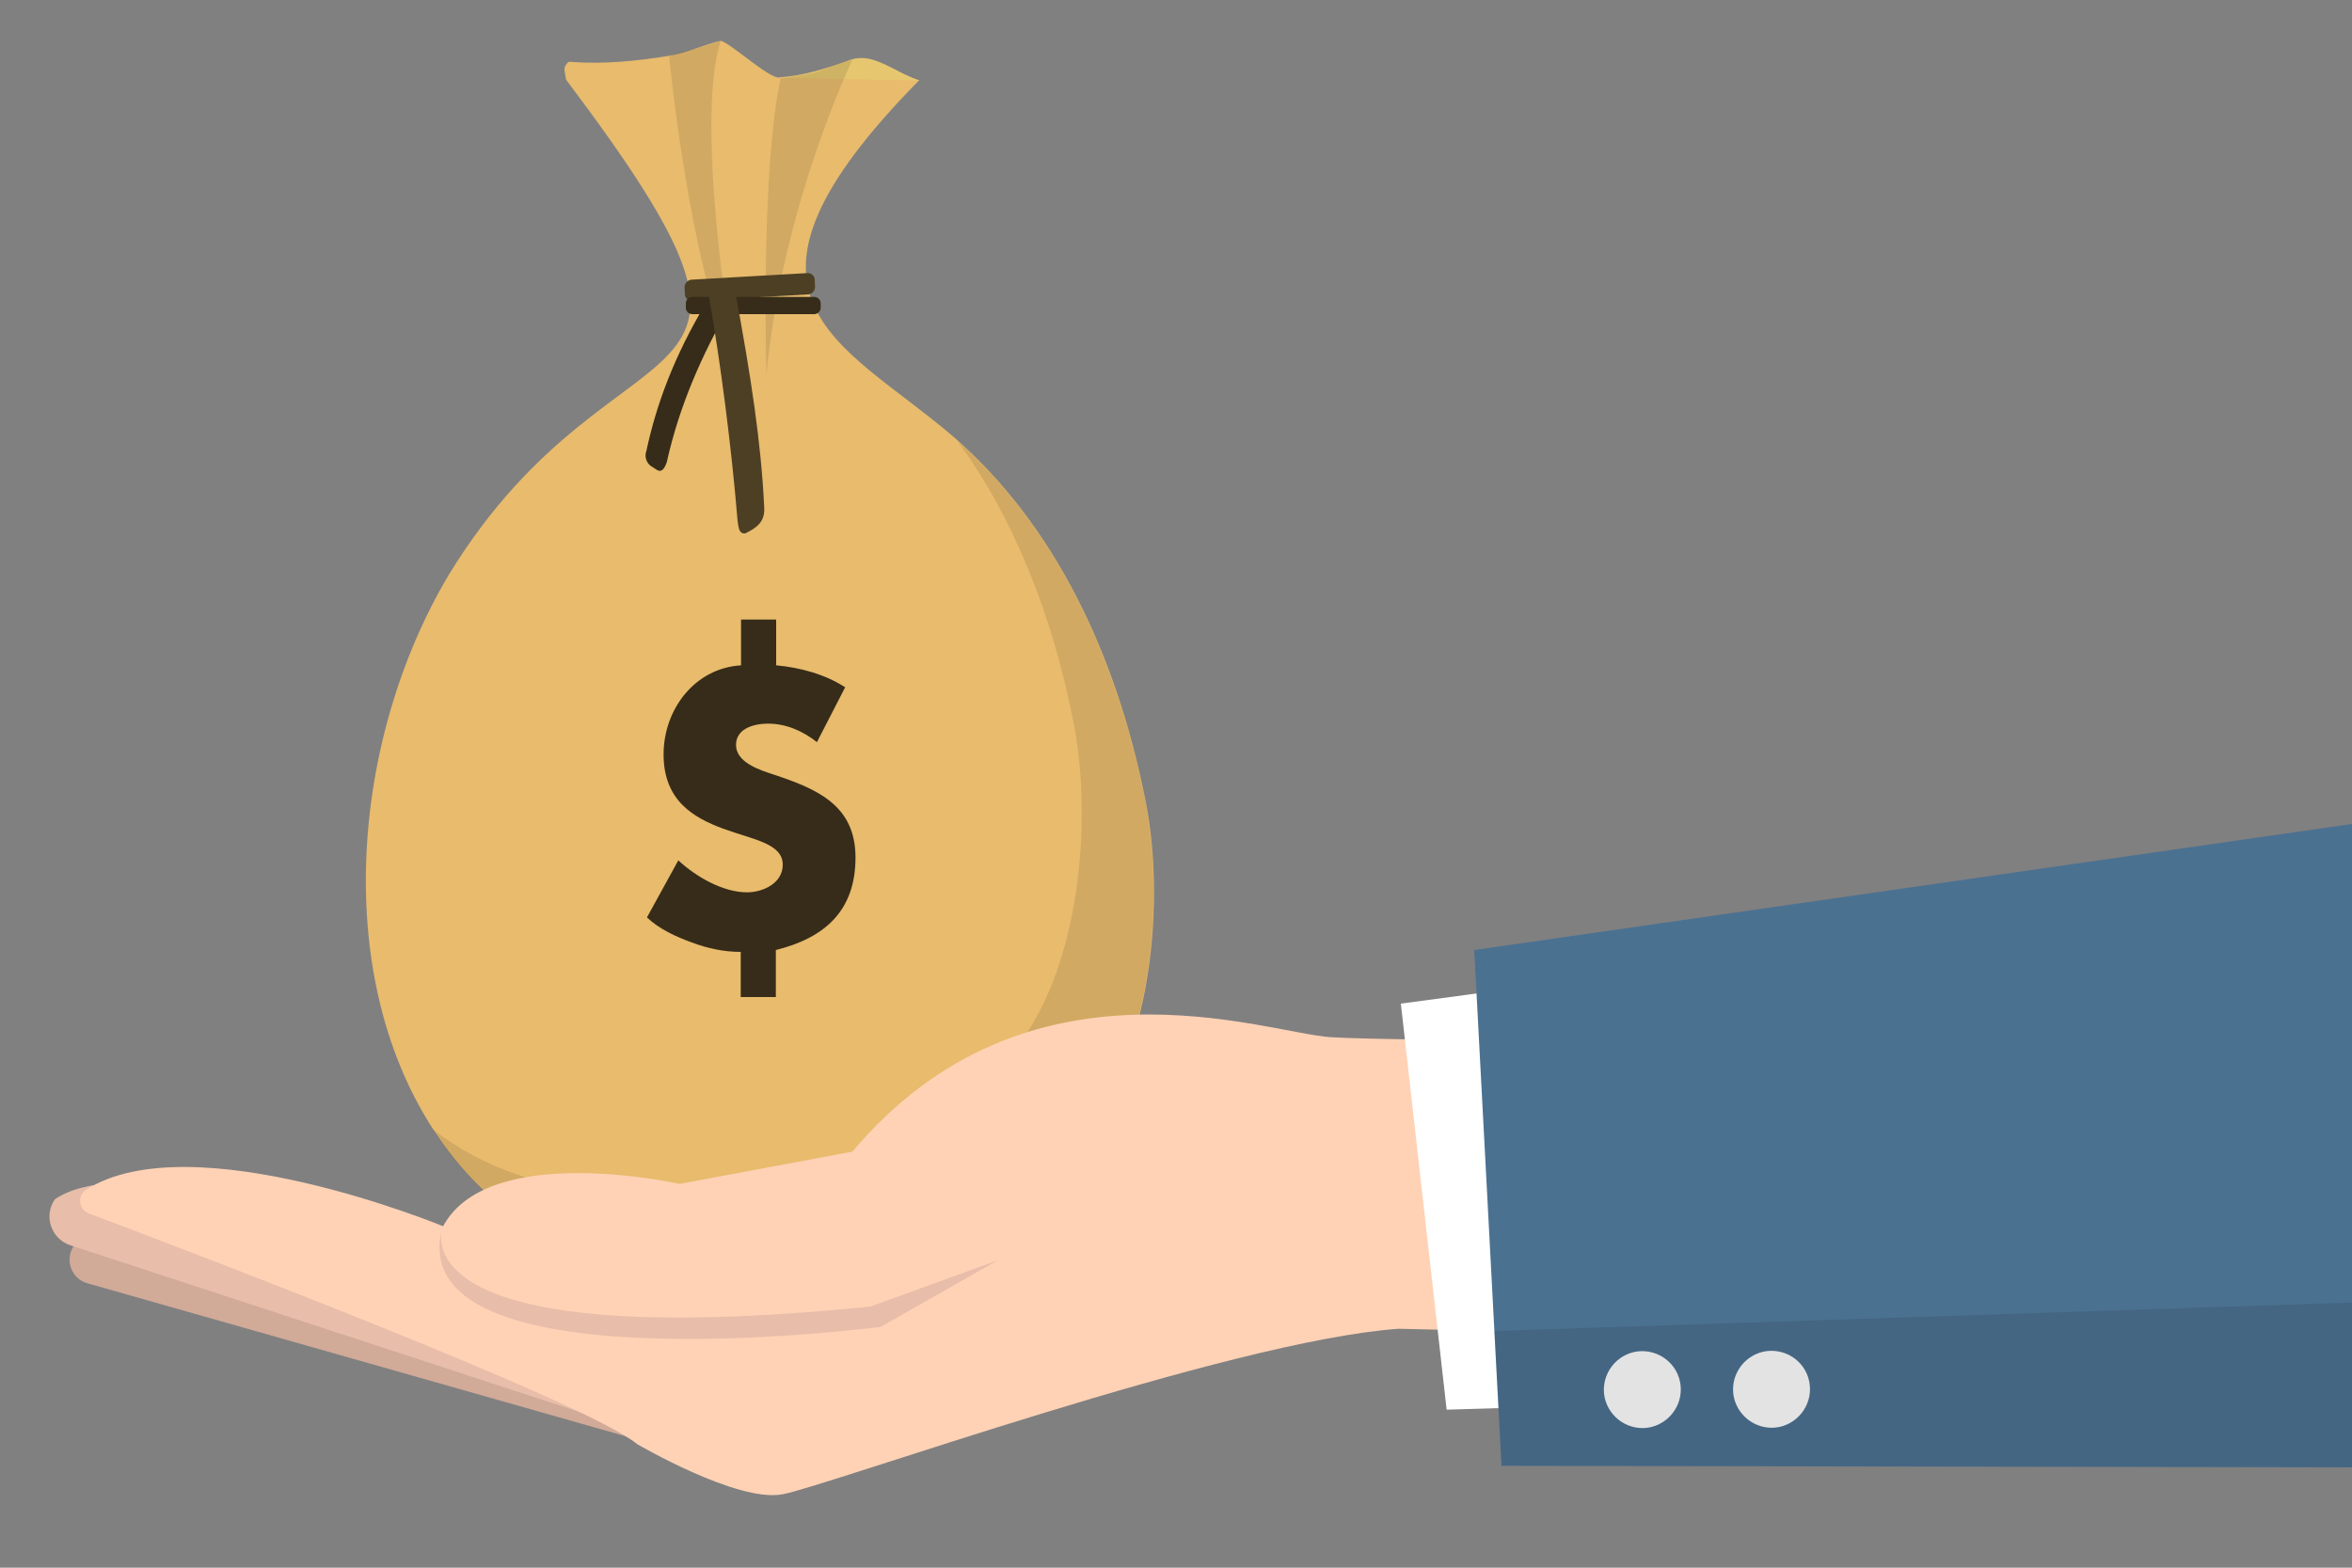 <?xml version="1.0" encoding="utf-8"?>
<!-- Generator: Adobe Illustrator 22.1.0, SVG Export Plug-In . SVG Version: 6.00 Build 0)  -->
<svg version="1.1" id="Layer_1" xmlns="http://www.w3.org/2000/svg" xmlns:xlink="http://www.w3.org/1999/xlink" x="0px" y="0px"
	 viewBox="0 0 750 500" style="enable-background:new 0 0 750 500;" xml:space="preserve">
<rect x="0" y="0" width="750" height="500" fill="#808080" stroke="none"/>
<style type="text/css">
	.st0{fill:#E8BB6D;}
	.st1{fill:#E6C770;}
	.st2{opacity:0.1;}
	.st3{fill:#362C19;}
	.st4{fill:#4D3F24;}
	.st5{fill:#D1AA98;}
	.st6{fill:#E8BDA9;}
	.st7{fill:#FFD2B5;}
	.st8{fill:#FFFFFF;}
	.st9{fill:#4B7191;}
	.st10{fill:#E3E3E3;}
</style>
<g>
	<g>
		<g>
			<g>
				<path class="st0" d="M180.5,25.4c83.6,110.9,17.3,68.8-37.2,157.6c-31.5,52.6-38,129.4-3.5,179.7
					c35.5,51.5,90.1,44.9,139.7,42.3c30-1.5,51.5-21.2,70.9-50.3c17.8-26.7,20.8-71,14.7-100.2c-9.1-45.6-28.8-87.3-61.3-115.4
					c-35.5-30.4-79.3-43.8-10.7-113.5c-7.1-2.2-14.4-7.8-21.5-6.7c-9,3.3-15.4,5.2-23.2,5.8c-3.3,0.3-15.6-11.1-18.6-11.7
					c-5.2,1.2-10.9,3.9-16.5,4.8c-9.8,1.6-20.9,2.8-31.6,1.9c-0.8-0.1-1.9,1.8-1.7,2.6L180.5,25.4z"/>
			</g>
			<g>
				<path class="st1" d="M293.2,25.7c-7.1-2.2-14.7-9.1-21.5-6.7c-9.2,3.3-15.4,5.2-23.2,5.8"/>
			</g>
		</g>
		<g class="st2">
			<g>
				<path d="M365,254.6c-9-44.9-28.1-85.9-59.7-114c18.3,25.1,30.3,55.9,36.8,88.7c6.1,29.2,3,73.6-14.7,100.2
					c-19.4,29.1-40.9,48.8-70.9,50.3c-40.6,2.1-84.5,6.9-118.6-19.7c0.6,0.9,1.1,1.8,1.7,2.6c35.5,51.5,90.1,44.9,139.7,42.3
					c30-1.5,51.5-21.2,70.9-50.3C368,328.2,371,283.9,365,254.6z"/>
			</g>
		</g>
		<path class="st2" d="M271.9,19c0,0-22.1,45.2-27.5,100.3c0,0-1.9-65.6,4.6-94.4c-0.3,0.2,4.1-0.5,10-1.6
			C262.6,22.5,267.8,19.8,271.9,19z"/>
		<path class="st2" d="M213.4,18.1c0,0,6.4,66.9,20.9,98.3c0,0-13.2-76.4-4.5-103.4c0,0-3.6,1.3-7.6,2.4
			C219.9,16.2,215.6,16.7,213.4,18.1z"/>
	</g>
	<g>
		<path class="st3" d="M216.3,274.4c5.6,5.2,14.2,10.2,21.9,10.2c5.1,0,11.4-2.9,11.4-8.8c0-6.8-9.4-8-19-11.5
			c-9.4-3.5-19-8.9-19-23.7c0-14.3,9.9-27.5,24.7-28.4v-14.6h11.2v14.6c7.6,0.7,15.5,2.8,22,7l-9,17.5c-4.4-3.5-9.8-5.9-15.5-5.9
			c-5.3,0-10.3,1.9-10.3,6.8c0,5.6,7.6,8,11.9,9.4c13.8,4.6,26.2,9.7,26.2,26.5c0,16.9-9.7,25.6-25.4,29.5V318h-11.2v-14.4
			c-5.3,0-10.5-1.1-15.6-3c-5.1-1.9-10.3-4.2-14.3-8L216.3,274.4z"/>
	</g>
	<path class="st4" d="M257.7,93.9L220.8,96c-1.3,0.1-2.4-0.9-2.4-2.2l-0.1-2.2c0-1.2,0.9-2.3,2.2-2.4l36.9-2.1
		c1.3-0.1,2.4,0.9,2.4,2.2l0.1,2.2C259.9,92.8,258.9,93.8,257.7,93.9z"/>
	<path class="st3" d="M259.6,100.2h-38.8c-1.2,0-2.1-0.9-2.1-2.1v-1.3c0-1.2,0.9-2.1,2.1-2.1h38.8c1.2,0,2.1,0.9,2.1,2.1v1.3
		C261.7,99.3,260.7,100.2,259.6,100.2z"/>
	<path class="st3" d="M212.6,147.5c4-18.1,11.3-34.5,20-49.6c0.6-1.5-0.7-1.9-2.3-2.6l-1.2-0.5c-1.5-0.6-3.3,0.1-3.9,1.7
		c-10.3,17.2-15.9,32.5-19.1,47.4c-0.6,1.5-0.1,3.6,1.4,4.7l2.2,1.4C211.3,150.7,212,149,212.6,147.5z"/>
	<path class="st4" d="M235.2,166.1c-2-23.9-5.3-49.7-9.4-73.2c-0.3-2.2,1.4-2.3,3.3-2.5l1.5-0.2c1.9-0.2,3.7,1.4,4,3.6
		c4.8,26.1,8.1,47.1,9.1,68.2c0.2,4.5-2.4,6.3-6,8.1C235.7,170.4,235.5,168.4,235.2,166.1z"/>
</g>
<g>
	<path class="st5" d="M26.3,393.9l-2.3,2.8c-3.6,4.4-1.6,11.1,3.9,12.6l200.5,57l24.2-32.2C252.7,434.1,68.4,365.1,26.3,393.9z"/>
	<path class="st6" d="M17.5,382.5L17.5,382.5c-3.7,5.3-1.2,12.7,5,14.7L217.3,461l25.2-31.4C243.5,428.1,54.1,357,17.5,382.5z"/>
	<path class="st7" d="M586.5,332.4c0,0-141.1-0.2-162.2-1.6c-21-1.4-96.7-29.8-152.5,36.5l-55.1,10.3c0,0-60.8-13.7-75.4,13.5
		c0,0-80.3-33.2-113.9-11.6c-2.9,1.9-2.3,6.3,0.9,7.5c31,11.7,158.5,60.1,174.9,73.6c0,0,31.9,18.7,46.3,16
		c14.9-2.8,142.5-49,196.5-52.8l161.3,3.7L586.5,332.4z"/>
	<path class="st6" d="M141.2,391.1c0,0-17.1,41.2,136.4,25.6l40.5-14.7l-37.3,21.2C280.8,423.2,126.1,443.4,141.2,391.1z"/>
	<polygon class="st8" points="446.7,320.1 461.3,449.6 691.2,442.7 678.2,289 	"/>
	<polygon class="st9" points="470.1,303 478.8,467.5 753.7,468 780.6,258.4 	"/>
	<polygon class="st2" points="759.8,415.1 476.5,424.5 478.8,467.5 763.9,468 	"/>
	<path class="st10" d="M535.7,440.6c1.4,6.6-2.8,13.1-9.4,14.6c-6.6,1.4-13.1-2.8-14.6-9.4c-1.4-6.6,2.8-13.1,9.4-14.6
		C527.7,429.8,534.3,434,535.7,440.6z"/>
	<path class="st10" d="M576.9,440.5c1.4,6.6-2.8,13.1-9.4,14.6c-6.6,1.4-13.1-2.8-14.6-9.4c-1.4-6.6,2.8-13.1,9.4-14.6
		C569,429.7,575.5,433.9,576.9,440.5z"/>
</g>
</svg>
